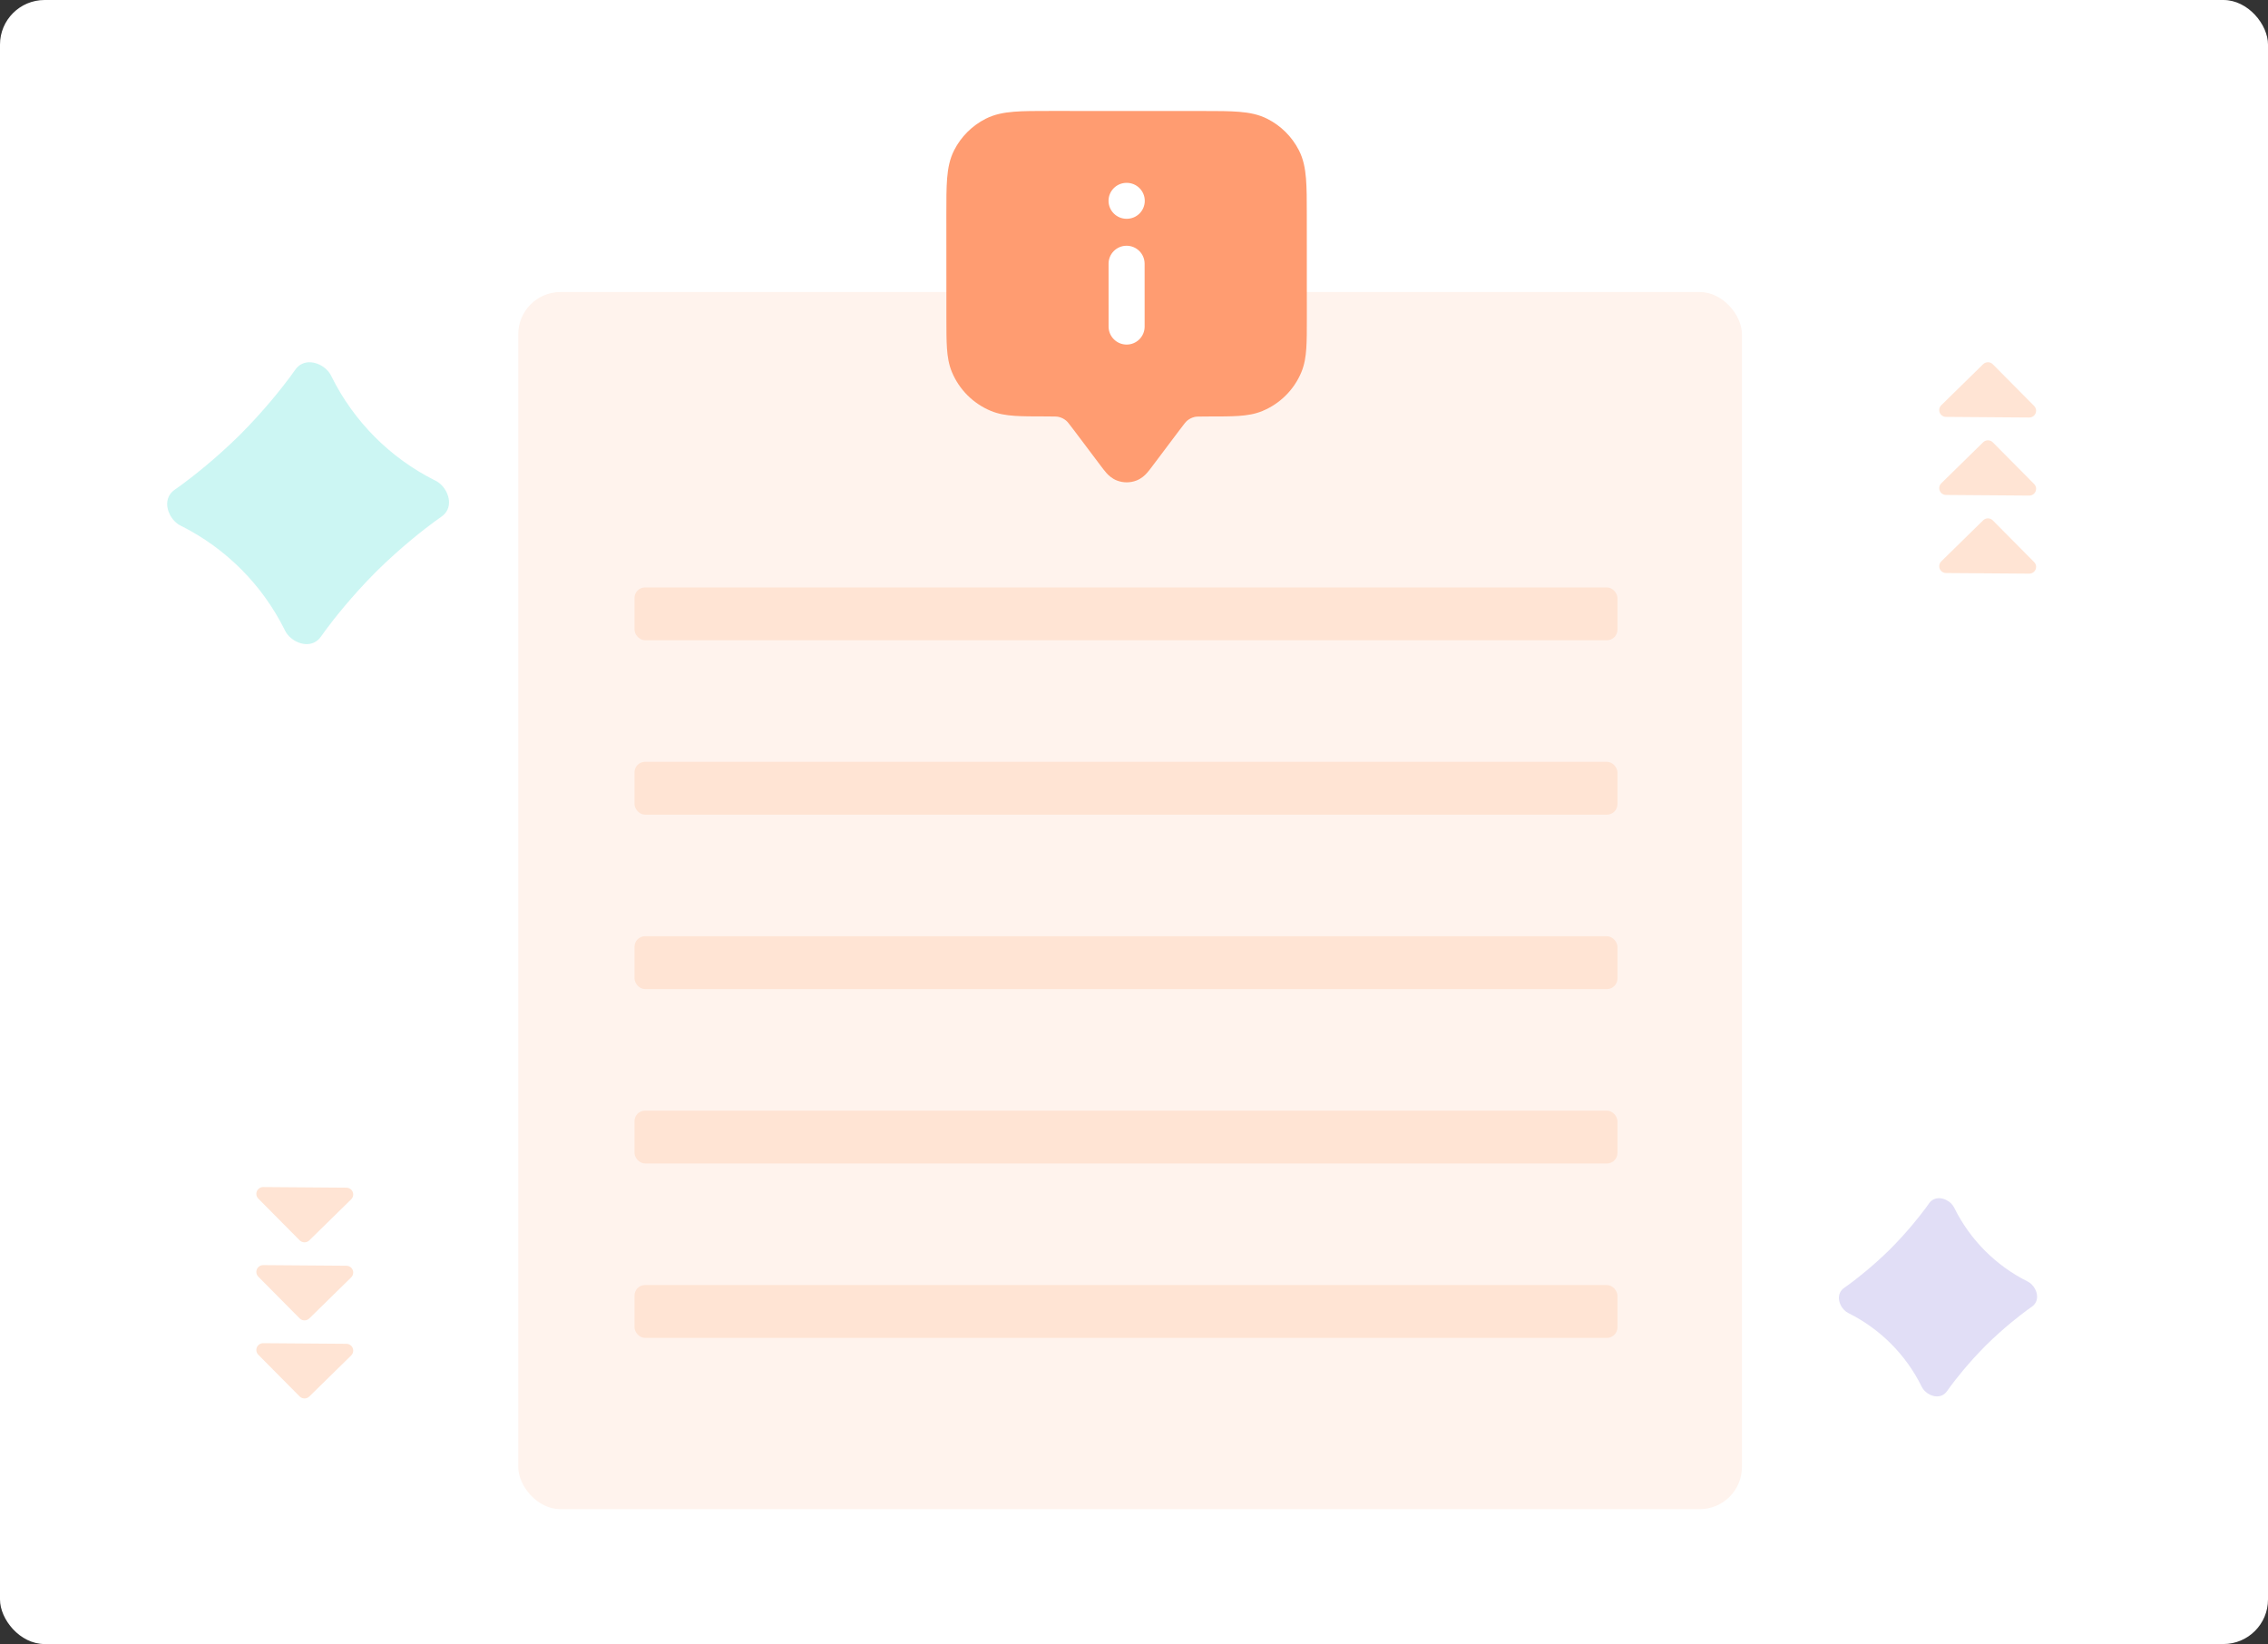 <svg width="407" height="295" viewBox="0 0 407 295" fill="none" xmlns="http://www.w3.org/2000/svg">
<rect x="0" y="0" width="407" height="295" fill="#333333" stroke="none"/>
<rect width="407" height="295" rx="8" fill="white"/>
<rect x="93" y="52.4" width="219.6" height="218.4" rx="7.587" fill="#FFF3ED"/>
<g clip-path="url(#clip0_3891_211200)">
<rect x="189.57" y="27.354" width="24.036" height="36.499" fill="white"/>
<path fill-rule="evenodd" clip-rule="evenodd" d="M215.877 19.918L188.442 19.909C185.839 19.908 183.69 19.907 181.94 20.049C180.122 20.197 178.451 20.514 176.882 21.311C174.448 22.546 172.47 24.519 171.231 26.945C170.432 28.509 170.113 30.175 169.966 31.988C169.823 33.733 169.824 35.874 169.825 38.47L169.833 57.092C169.834 59.251 169.835 61.034 169.935 62.493C170.039 64.006 170.262 65.406 170.822 66.753C172.136 69.914 174.656 72.425 177.826 73.736C179.177 74.294 180.582 74.515 182.099 74.619C183.563 74.719 185.351 74.72 187.517 74.721L187.628 74.721C189.364 74.721 189.708 74.742 189.988 74.808C190.477 74.923 190.932 75.15 191.318 75.471C191.539 75.655 191.762 75.918 192.804 77.302L197.583 83.653C197.885 84.055 198.227 84.509 198.555 84.873C198.918 85.275 199.52 85.866 200.428 86.219C201.559 86.657 202.814 86.658 203.945 86.22C204.853 85.868 205.455 85.277 205.817 84.876C206.145 84.511 206.486 84.057 206.788 83.656L211.562 77.308C212.603 75.925 212.826 75.662 213.047 75.478C213.432 75.158 213.887 74.931 214.375 74.816C214.656 74.75 215 74.73 216.736 74.731L216.847 74.731C219.013 74.731 220.801 74.732 222.264 74.633C223.782 74.53 225.186 74.31 226.537 73.752C229.706 72.444 232.224 69.934 233.536 66.775C234.095 65.428 234.316 64.028 234.419 62.515C234.518 61.056 234.517 59.274 234.517 57.114L234.509 38.492C234.508 35.897 234.507 33.755 234.363 32.01C234.214 30.197 233.895 28.531 233.094 26.966C231.853 24.539 229.873 22.566 227.439 21.328C225.868 20.53 224.197 20.212 222.379 20.063C220.628 19.92 218.48 19.919 215.877 19.918ZM202.165 32.811C200.379 32.81 198.931 34.253 198.932 36.034C198.933 37.815 200.381 39.259 202.167 39.259L202.2 39.259C203.986 39.26 205.433 37.817 205.433 36.036C205.432 34.255 203.983 32.811 202.197 32.811L202.165 32.811ZM205.405 47.321C205.404 45.54 203.956 44.096 202.169 44.096C200.383 44.095 198.936 45.538 198.937 47.319L198.941 58.603C198.942 60.384 200.39 61.828 202.177 61.829C203.963 61.829 205.41 60.386 205.409 58.606L205.405 47.321Z" fill="#FF9C71"/>
</g>
<rect x="113.864" y="105.402" width="176.393" height="9.483" rx="1.897" fill="#FFE4D4"/>
<rect x="113.864" y="136.697" width="176.393" height="9.483" rx="1.897" fill="#FFE4D4"/>
<rect x="113.864" y="167.994" width="176.393" height="9.483" rx="1.897" fill="#FFE4D4"/>
<rect x="113.864" y="199.289" width="176.393" height="9.483" rx="1.897" fill="#FFE4D4"/>
<rect x="113.864" y="230.584" width="176.393" height="9.483" rx="1.897" fill="#FFE4D4"/>
<path d="M349.955 248.849L349.958 248.846C349.969 248.835 349.981 248.816 349.988 248.802C350.983 247.459 353.227 244.573 356.372 241.414C359.547 238.284 362.443 236.053 363.79 235.065C363.805 235.057 363.824 235.046 363.834 235.035L363.838 235.032C364.317 234.68 364.589 234.497 364.589 234.497C366.087 233.476 365.669 231.553 364.602 230.482C364.393 230.272 364.148 230.091 363.865 229.947C363.836 229.932 363.807 229.918 363.778 229.903C358.135 227.069 353.543 222.456 350.736 216.798C350.722 216.769 350.708 216.74 350.693 216.711C350.551 216.428 350.371 216.181 350.162 215.971C349.096 214.9 347.175 214.473 346.147 215.965C346.147 215.965 345.962 216.237 345.609 216.714L345.605 216.717C345.594 216.728 345.583 216.747 345.575 216.761C344.58 218.104 342.336 220.99 339.191 224.149C336.017 227.279 333.12 229.51 331.773 230.498C331.758 230.506 331.74 230.517 331.729 230.528L331.725 230.531C331.247 230.883 330.974 231.066 330.974 231.066C329.476 232.087 329.894 234.01 330.961 235.082C331.17 235.291 331.416 235.472 331.698 235.616L331.785 235.659C337.441 238.495 342.019 243.095 344.827 248.765L344.87 248.852C345.013 249.135 345.192 249.382 345.401 249.592C346.467 250.663 348.388 251.09 349.417 249.598C349.417 249.598 349.601 249.326 349.955 248.849Z" fill="#E1DEF6"/>
<path opacity="0.4" d="M52.199 67.437L52.194 67.442C52.178 67.458 52.162 67.484 52.151 67.505C50.736 69.414 47.544 73.519 43.071 78.012C38.557 82.463 34.437 85.636 32.521 87.042C32.5 87.053 32.474 87.068 32.458 87.084L32.453 87.089C31.773 87.589 31.385 87.849 31.385 87.849C29.255 89.302 29.85 92.036 31.366 93.56C31.664 93.859 32.013 94.116 32.415 94.321C32.456 94.341 32.497 94.362 32.538 94.382C40.565 98.414 47.095 104.975 51.087 113.021C51.108 113.063 51.128 113.104 51.148 113.145C51.351 113.548 51.606 113.898 51.904 114.197C53.42 115.721 56.152 116.329 57.614 114.206C57.614 114.206 57.877 113.82 58.38 113.142L58.385 113.136C58.401 113.121 58.416 113.095 58.427 113.074C59.842 111.165 63.035 107.06 67.507 102.567C72.022 98.115 76.142 94.943 78.057 93.537C78.078 93.526 78.104 93.511 78.12 93.495L78.125 93.49C78.806 92.99 79.193 92.729 79.193 92.729C81.323 91.277 80.729 88.542 79.212 87.018C78.915 86.72 78.565 86.463 78.164 86.258L78.04 86.196C69.997 82.164 63.485 75.621 59.491 67.558L59.43 67.434C59.227 67.031 58.972 66.68 58.675 66.382C57.158 64.857 54.427 64.25 52.964 66.373C52.964 66.373 52.702 66.759 52.199 67.437Z" fill="#80E9E1"/>
<path d="M355.879 93.368C356.363 92.894 357.142 92.899 357.619 93.38L365.033 100.856C365.262 101.087 365.389 101.398 365.387 101.722C365.381 102.396 364.827 102.939 364.148 102.934L349.22 102.822C348.541 102.816 347.995 102.266 348 101.591V101.59C348.003 101.267 348.134 100.958 348.366 100.731L355.879 93.368Z" fill="#FFE4D4"/>
<path d="M355.879 79.36C356.363 78.886 357.142 78.891 357.619 79.372L365.033 86.848C365.262 87.079 365.389 87.39 365.386 87.714C365.381 88.389 364.827 88.931 364.148 88.926L349.22 88.814C348.541 88.809 347.995 88.258 348 87.583C348.003 87.26 348.134 86.95 348.366 86.723L355.879 79.36Z" fill="#FFE4D4"/>
<path d="M348.366 72.715L355.879 65.352C356.363 64.878 357.142 64.884 357.619 65.364L365.033 72.84C365.262 73.071 365.389 73.383 365.386 73.707C365.381 74.381 364.827 74.924 364.148 74.918L349.22 74.806C348.541 74.801 347.995 74.25 348 73.576V73.575C348.003 73.251 348.134 72.942 348.366 72.715Z" fill="#FFE4D4"/>
<path d="M55.507 222.566C55.024 223.04 54.245 223.035 53.768 222.554L46.354 215.077C46.125 214.847 45.998 214.535 46 214.211C46.005 213.537 46.56 212.995 47.239 213L62.166 213.112C62.845 213.117 63.392 213.668 63.386 214.342L63.386 214.343C63.384 214.666 63.252 214.976 63.021 215.203L55.507 222.566Z" fill="#FFE4D4"/>
<path d="M55.507 236.574C55.024 237.048 54.245 237.042 53.768 236.562L46.354 229.085C46.125 228.855 45.998 228.543 46 228.219C46.005 227.545 46.56 227.002 47.239 227.008L62.166 227.12C62.845 227.125 63.392 227.676 63.387 228.35C63.384 228.674 63.252 228.984 63.021 229.211L55.507 236.574Z" fill="#FFE4D4"/>
<path d="M63.021 243.218L55.507 250.582C55.024 251.056 54.245 251.05 53.768 250.569L46.354 243.093C46.125 242.863 45.998 242.551 46 242.227C46.005 241.553 46.56 241.01 47.239 241.015L62.166 241.128C62.845 241.133 63.392 241.683 63.387 242.358L63.387 242.359C63.384 242.682 63.252 242.992 63.021 243.218Z" fill="#FFE4D4"/>
<defs>
<clipPath id="clip0_3891_211200">
<rect width="67.686" height="68.473" fill="white" transform="translate(172.111 14) rotate(6.857)"/>
</clipPath>
</defs>
</svg>
